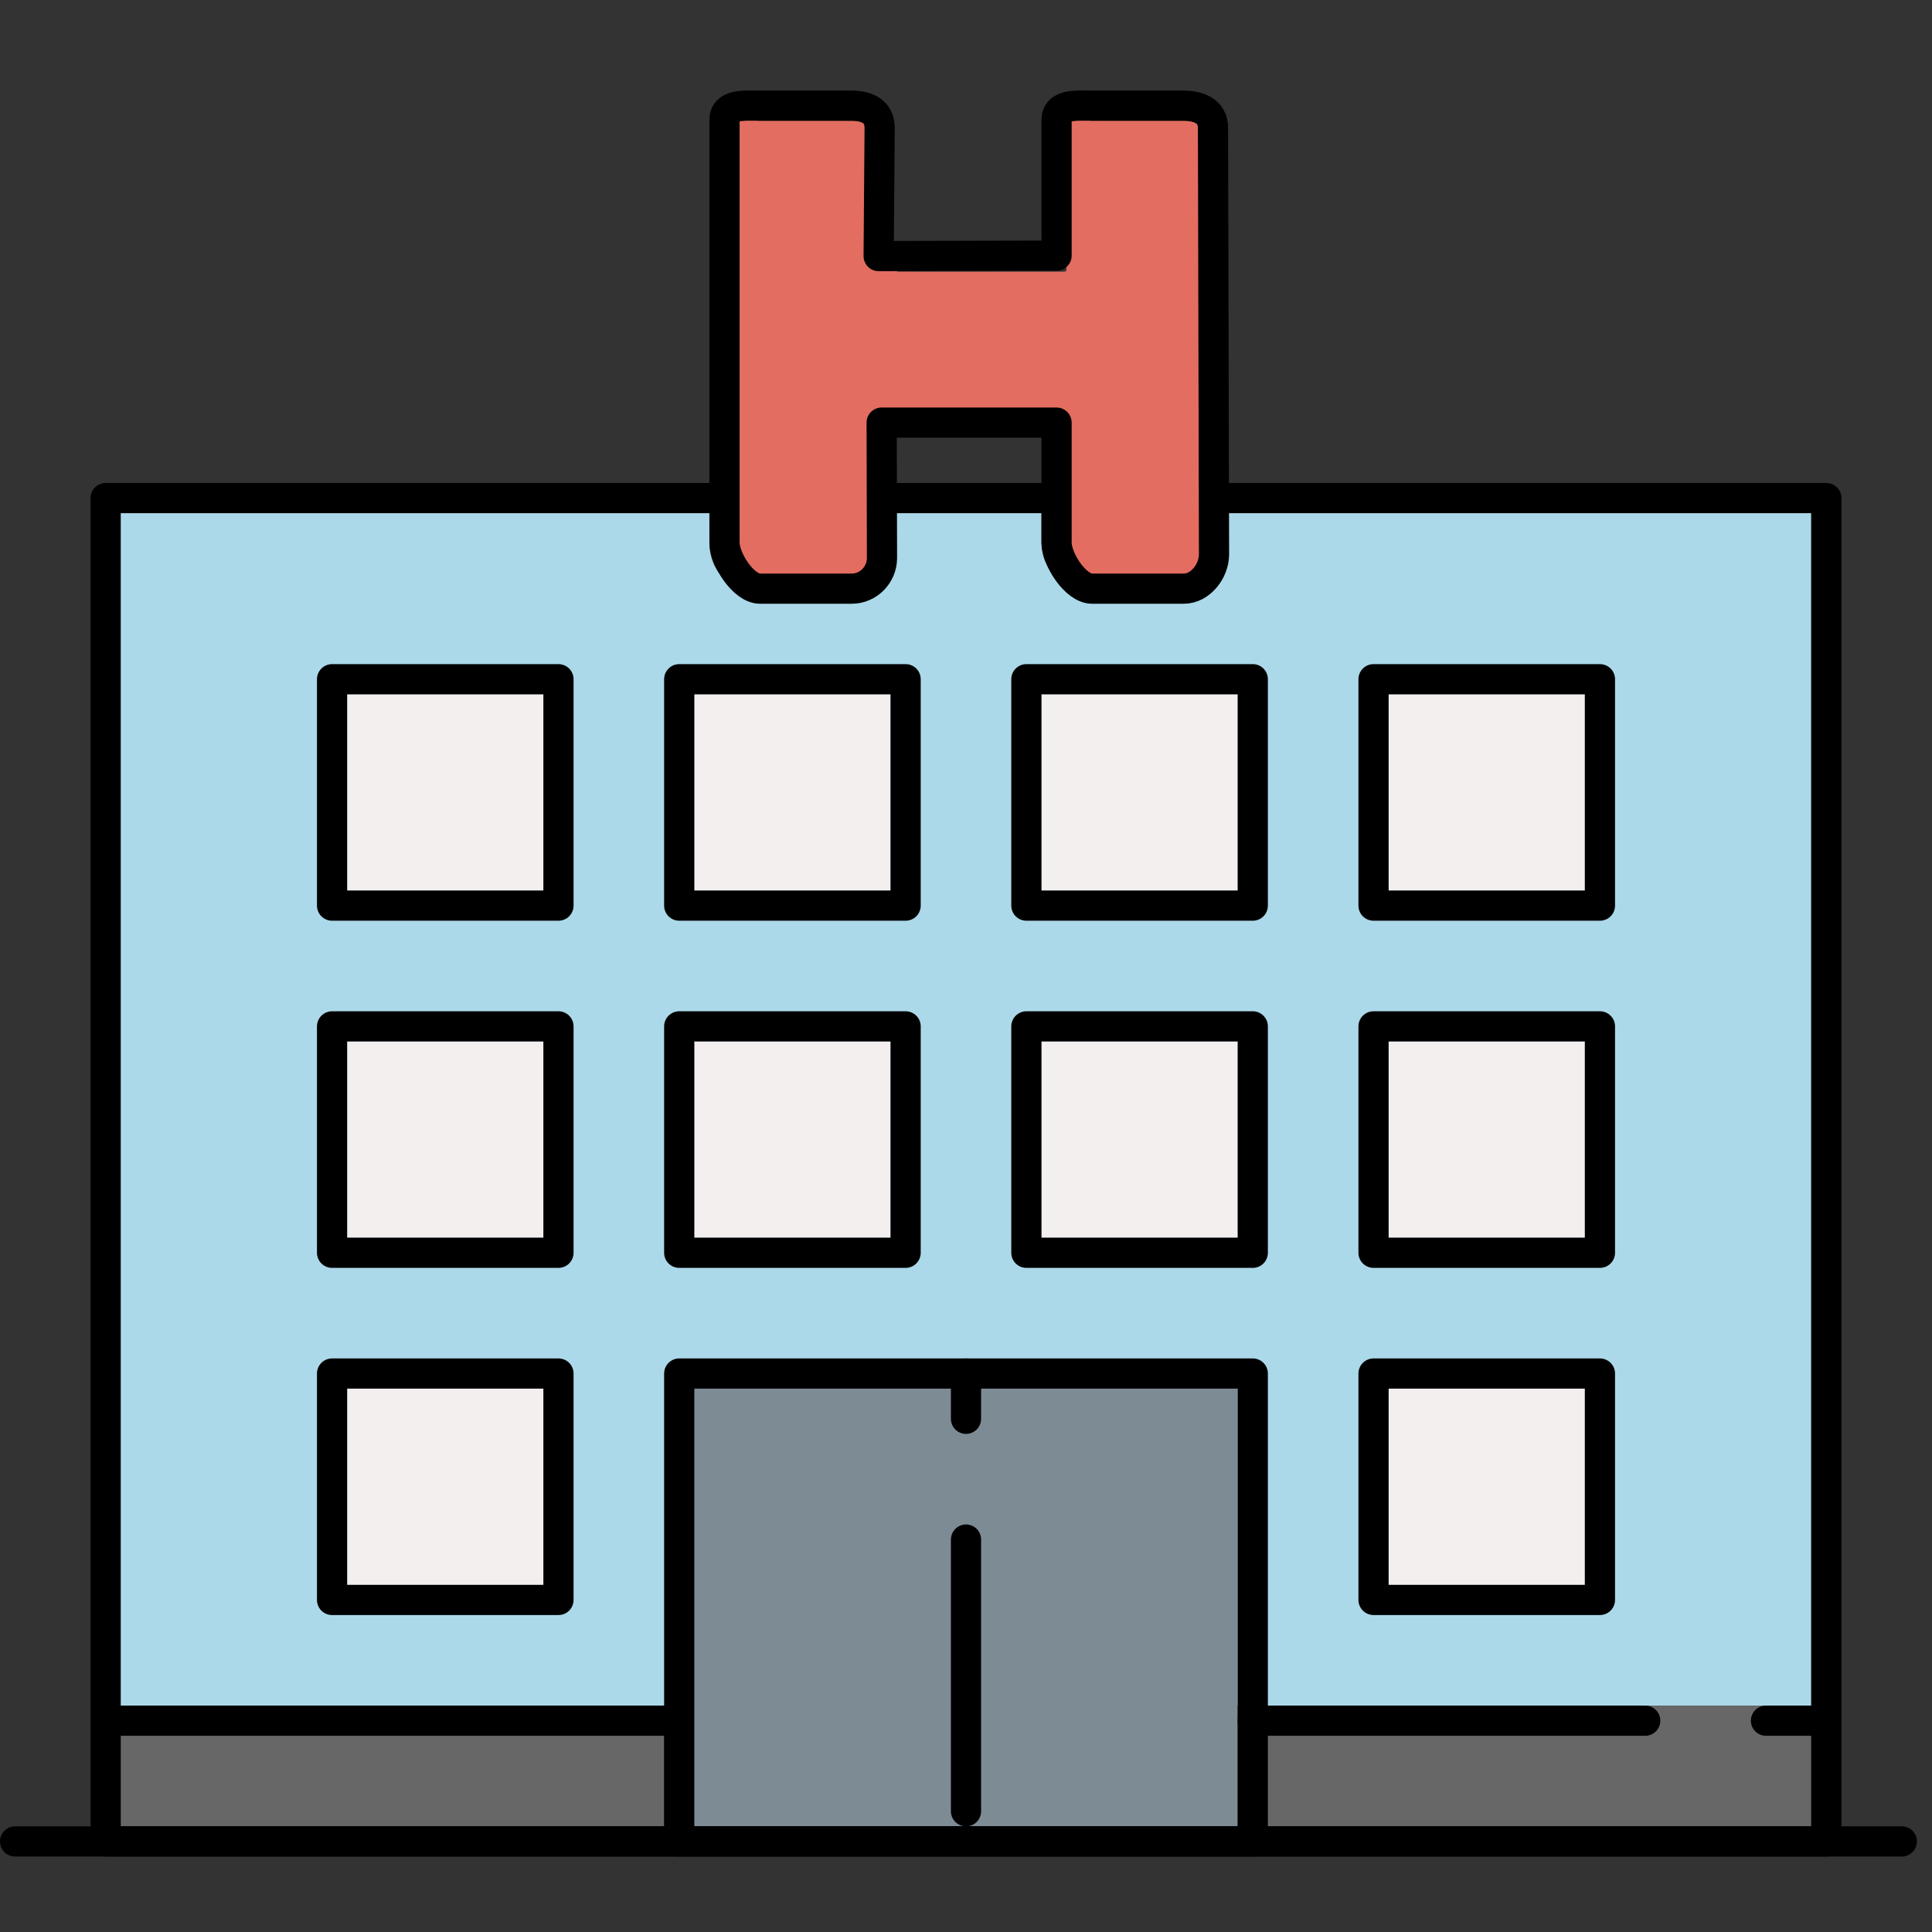 <?xml version="1.0" encoding="utf-8"?>
<!-- Generator: Adobe Illustrator 16.0.0, SVG Export Plug-In . SVG Version: 6.00 Build 0)  -->
<!DOCTYPE svg PUBLIC "-//W3C//DTD SVG 1.1//EN" "http://www.w3.org/Graphics/SVG/1.1/DTD/svg11.dtd">
<svg version="1.1" id="Layer_1" xmlns="http://www.w3.org/2000/svg" xmlns:xlink="http://www.w3.org/1999/xlink" x="0px" y="0px"
	 width="128px" height="128px" viewBox="0 0 128 128" enable-background="new 0 0 128 128" xml:space="preserve">
<rect x="0" y="0" width="128" height="128" fill="#333333" stroke="none"/>
<g>
	<g>
		<polygon fill="none" points="59.416,28 59.422,31 69,31 69,28 		"/>
		<rect x="7" y="114" fill="#676767" width="37" height="7"/>
		<path fill="#ACD9EA" d="M84.178,113H120V33H81.076l0.008,2.979c0,1.668-1.357,3.021-3.027,3.021H71.92
			C70.307,39,69,37.658,69,35.947V33H58.883l0.006,2.971c0,1.672-1.357,3.029-3.027,3.029h-6.135C48.111,39,47,37.658,47,35.947V33
			H7v80h36.82H84.178z"/>
		<rect x="83" y="113" fill="#676767" width="37" height="8"/>
		<rect x="23" y="46" fill="#F4EFEF" width="13" height="13"/>
		<rect x="46" y="46" fill="#F4EFEF" width="13" height="13"/>
		<rect x="69" y="46" fill="#F4EFEF" width="13" height="13"/>
		<rect x="92" y="46" fill="#F4EFEF" width="13" height="13"/>
		<rect x="23" y="69" fill="#F4EFEF" width="13" height="13"/>
		<rect x="46" y="69" fill="#F4EFEF" width="13" height="13"/>
		<rect x="69" y="69" fill="#F4EFEF" width="13" height="13"/>
		<rect x="92" y="69" fill="#F4EFEF" width="13" height="13"/>
		<rect x="23" y="92" fill="#F4EFEF" width="13" height="13"/>
		<rect x="92" y="92" fill="#F4EFEF" width="13" height="13"/>
		<path fill="#E36D60" d="M80.422,32L80.365,8.486c0-0.545-0.449-0.486-1-0.486H72.35C71.762,8,70,7.486,70,7.969v7.967
			C70,16.486,71.053,18,70.502,18H59.465c0,0-0.998-0.951-1.002-1.5l-0.059-7.744C58.404,8.215,57.93,8,57.367,8h-7.016
			C49.764,8,48,7.486,48,7.969V32v4.947C48,37.457,49.799,39,50.352,39h7.082c0.543,0,1-1.471,1-2.027l-0.633-8.99
			c0.988-0.209,0,0,0.188-0.189C58.176,27.605,59.146,28,59.412,28H70c1,0,0-0.553,0,0v4v4.947C70,37.457,71.797,39,72.35,39h7.082
			c0.543,0,1-0.967,1-1.52L80.422,32z"/>
		<polygon fill="#7D8B95" points="82,91 64.791,91 62.707,91 45,91 45,113.758 45,121 62.707,121 64.791,121 82,121 82,113.758 		
			"/>
	</g>
	<g>
		
			<line fill="none" stroke="#000000" stroke-width="2" stroke-linecap="round" stroke-linejoin="round" stroke-miterlimit="10" x1="69" y1="33" x2="59" y2="33"/>
		
			<polyline fill="none" stroke="#000000" stroke-width="2" stroke-linecap="round" stroke-linejoin="round" stroke-miterlimit="10" points="
			47,33 7,33 7,122 121,122 121,33 81,33 		"/>
		
			<rect x="22" y="45" fill="none" stroke="#000000" stroke-width="2" stroke-linecap="round" stroke-linejoin="round" stroke-miterlimit="10" width="15" height="15"/>
		
			<rect x="45" y="45" fill="none" stroke="#000000" stroke-width="2" stroke-linecap="round" stroke-linejoin="round" stroke-miterlimit="10" width="15" height="15"/>
		
			<rect x="68" y="45" fill="none" stroke="#000000" stroke-width="2" stroke-linecap="round" stroke-linejoin="round" stroke-miterlimit="10" width="15" height="15"/>
		
			<rect x="91" y="45" fill="none" stroke="#000000" stroke-width="2" stroke-linecap="round" stroke-linejoin="round" stroke-miterlimit="10" width="15" height="15"/>
		
			<rect x="22" y="68" fill="none" stroke="#000000" stroke-width="2" stroke-linecap="round" stroke-linejoin="round" stroke-miterlimit="10" width="15" height="15"/>
		
			<rect x="45" y="68" fill="none" stroke="#000000" stroke-width="2" stroke-linecap="round" stroke-linejoin="round" stroke-miterlimit="10" width="15" height="15"/>
		
			<rect x="68" y="68" fill="none" stroke="#000000" stroke-width="2" stroke-linecap="round" stroke-linejoin="round" stroke-miterlimit="10" width="15" height="15"/>
		
			<rect x="91" y="68" fill="none" stroke="#000000" stroke-width="2" stroke-linecap="round" stroke-linejoin="round" stroke-miterlimit="10" width="15" height="15"/>
		
			<rect x="22" y="91" fill="none" stroke="#000000" stroke-width="2" stroke-linecap="round" stroke-linejoin="round" stroke-miterlimit="10" width="15" height="15"/>
		
			<rect x="91" y="91" fill="none" stroke="#000000" stroke-width="2" stroke-linecap="round" stroke-linejoin="round" stroke-miterlimit="10" width="15" height="15"/>
		
			<line fill="none" stroke="#000000" stroke-width="2" stroke-linecap="round" stroke-linejoin="round" stroke-miterlimit="10" x1="7" y1="114" x2="44" y2="114"/>
		
			<line fill="none" stroke="#000000" stroke-width="2" stroke-linecap="round" stroke-linejoin="round" stroke-miterlimit="10" x1="117" y1="114" x2="120" y2="114"/>
		
			<line fill="none" stroke="#000000" stroke-width="2" stroke-linecap="round" stroke-linejoin="round" stroke-miterlimit="10" x1="83" y1="114" x2="109" y2="114"/>
		
			<line fill="none" stroke="#000000" stroke-width="2" stroke-linecap="round" stroke-linejoin="round" stroke-miterlimit="10" x1="64" y1="91" x2="64" y2="94"/>
		
			<line fill="none" stroke="#000000" stroke-width="2" stroke-linecap="round" stroke-linejoin="round" stroke-miterlimit="10" x1="64" y1="102" x2="64" y2="120"/>
		
			<line fill="none" stroke="#000000" stroke-width="2" stroke-linecap="round" stroke-linejoin="round" stroke-miterlimit="10" x1="1" y1="122" x2="126" y2="122"/>
		<path fill="none" stroke="#000000" stroke-width="2" stroke-linecap="round" stroke-linejoin="round" stroke-miterlimit="10" d="
			M80.365,8.484c0-1.1-0.9-1.484-2-1.484H72.35C71.25,7,70,6.869,70,7.969v8.967l-11.787,0.029l0.066-8.48
			c0-1.1-0.812-1.484-1.912-1.484h-6.016C49.252,7,48,6.869,48,7.969v11.016V25v10.947c0,1.1,1.252,3.053,2.352,3.053h6.082
			c1.102,0,2-0.926,2-2.027L58.412,28H70v7.947c0,1.1,1.25,3.053,2.35,3.053h6.082c1.102,0,2-1.168,2-2.27L80.365,8.484z"/>
		
			<rect x="45" y="91" fill="none" stroke="#000000" stroke-width="2" stroke-linecap="round" stroke-linejoin="round" stroke-miterlimit="10" width="38" height="31"/>
	</g>
</g>
</svg>
